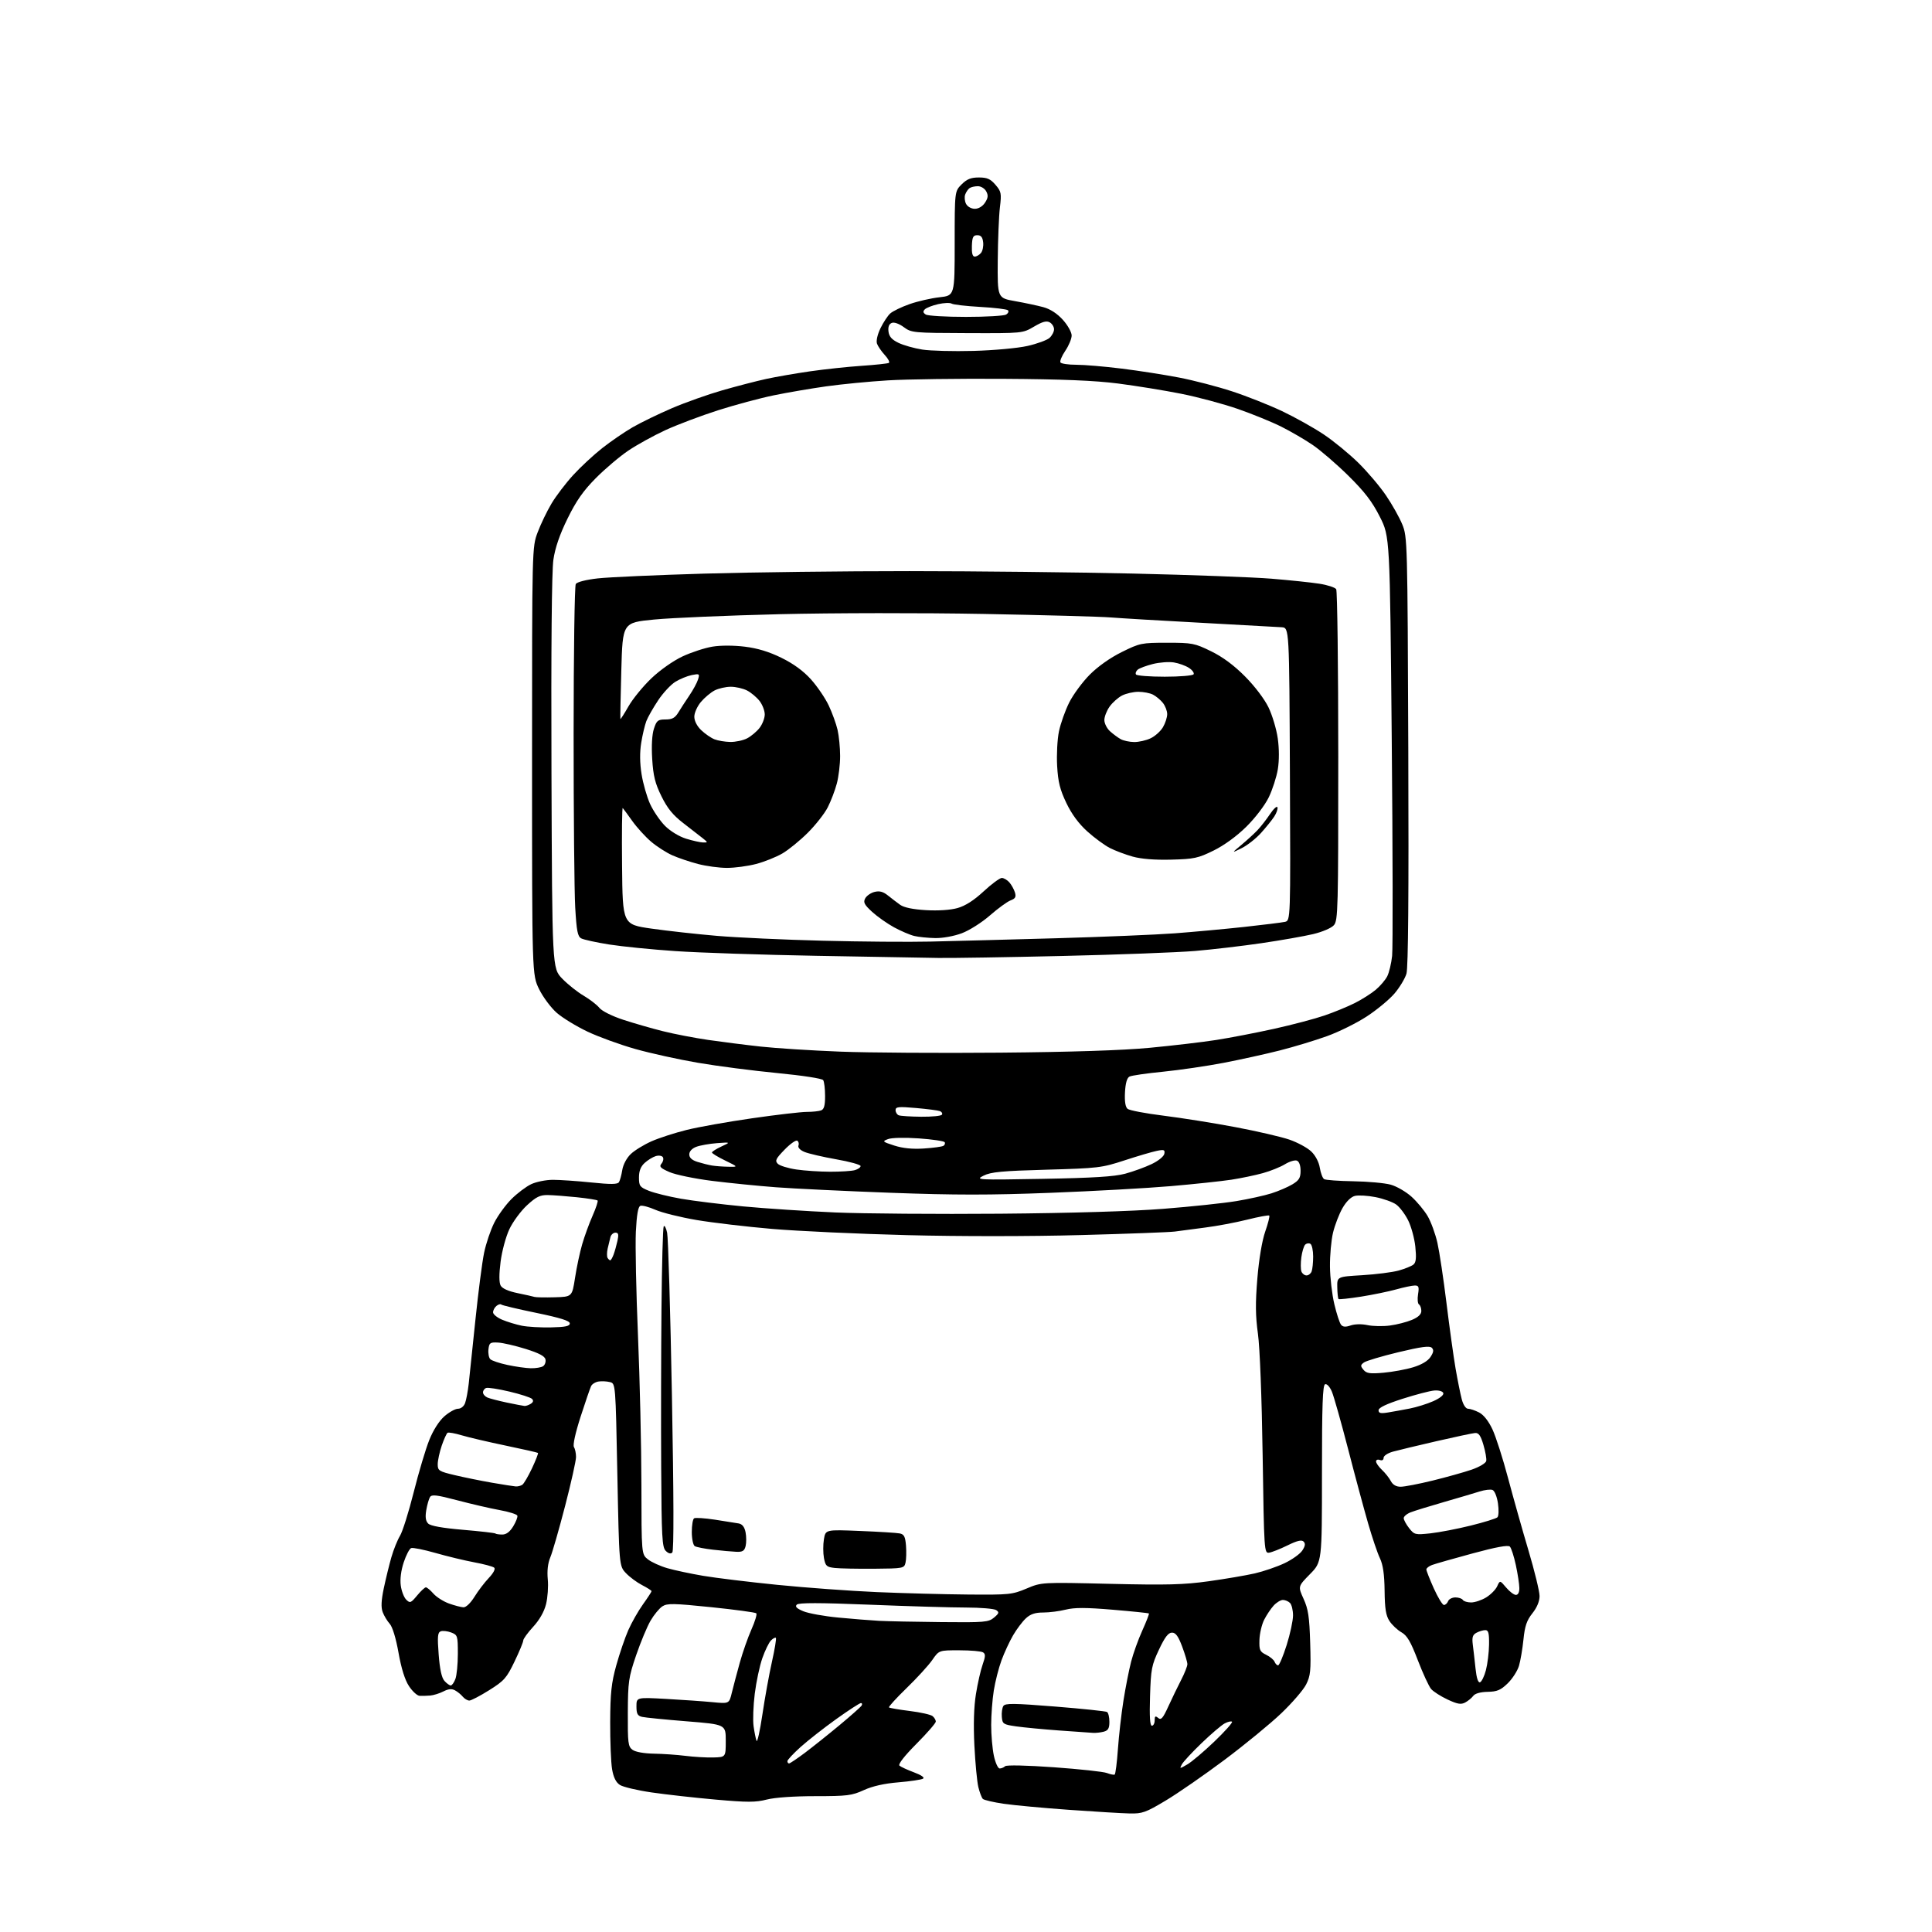 <?xml version="1.0" encoding="UTF-8" standalone="no"?>
<svg 
  version="1.1" 
  xmlns="http://www.w3.org/2000/svg" 
  xmlns:xlink="http://www.w3.org/1999/xlink" 
  xmlns:svg="http://www.w3.org/2000/svg"
  xmlns:rdf="http://www.w3.org/1999/02/22-rdf-syntax-ns#"
  xmlns:cc="http://creativecommons.org/ns#"
  xmlns:dc="http://purl.org/dc/elements/1.1/"
  viewBox="0 0 768 768"
  width="768"
  height="768"
>
<style>svg {background-color: white; }</style>"
<path stroke="none" fill="black" fill-rule="evenodd" d="M449.06,720.88C446.00,720.81 435.18,720.16 425.00,719.44C414.82,718.71 403.13,717.63 399.02,717.03C394.91,716.43 391.16,715.56 390.69,715.09C390.23,714.63 389.42,712.50 388.90,710.37C388.39,708.24 387.68,700.79 387.33,693.82C386.92,685.52 387.13,678.47 387.95,673.42C388.63,669.18 389.83,663.89 390.62,661.67C391.76,658.44 391.79,657.48 390.77,656.84C390.07,656.39 385.85,656.02 381.39,656.02C373.27,656.00 373.27,656.00 370.58,659.89C369.10,662.02 364.52,667.04 360.41,671.02C356.30,675.01 353.14,678.47 353.39,678.72C353.64,678.97 357.35,679.61 361.63,680.14C365.92,680.67 370.01,681.59 370.71,682.18C371.42,682.76 372.00,683.74 372.00,684.35C372.00,684.96 368.53,688.95 364.29,693.21C359.55,697.98 356.94,701.31 357.54,701.86C358.07,702.34 360.66,703.54 363.31,704.53C366.24,705.62 367.65,706.60 366.92,707.05C366.26,707.45 361.87,708.11 357.16,708.50C351.49,708.97 346.82,710.02 343.36,711.61C338.63,713.77 336.77,714.00 324.11,714.00C315.62,714.00 308.01,714.53 304.80,715.35C300.36,716.49 297.07,716.49 284.50,715.37C276.25,714.64 264.82,713.36 259.09,712.53C253.36,711.70 247.65,710.35 246.40,709.53C244.84,708.51 243.87,706.54 243.31,703.27C242.87,700.65 242.53,692.20 242.56,684.50C242.61,672.98 243.04,668.99 244.98,662.00C246.28,657.33 248.43,651.02 249.76,648.00C251.10,644.98 253.72,640.36 255.59,637.75C257.47,635.13 259.00,632.78 259.00,632.52C259.00,632.26 257.31,631.17 255.25,630.11C253.19,629.05 250.29,626.90 248.82,625.34C246.13,622.50 246.13,622.50 245.41,586.23C244.70,549.96 244.70,549.96 242.45,549.40C241.21,549.09 239.19,548.98 237.95,549.17C236.72,549.35 235.37,550.17 234.97,551.00C234.57,551.83 232.68,557.32 230.78,563.21C228.72,569.61 227.66,574.43 228.15,575.21C228.60,575.92 228.98,577.70 228.98,579.17C228.99,580.63 227.03,589.41 224.63,598.67C222.23,607.93 219.59,617.10 218.76,619.06C217.78,621.39 217.43,624.42 217.75,627.79C218.03,630.63 217.71,635.08 217.06,637.69C216.30,640.71 214.44,643.97 211.93,646.69C209.77,649.04 208.00,651.48 208.00,652.12C208.00,652.76 206.44,656.54 204.52,660.52C201.38,667.05 200.41,668.15 194.47,671.87C190.85,674.14 187.29,676.00 186.56,676.00C185.84,676.00 184.66,675.30 183.95,674.45C183.25,673.59 181.84,672.45 180.84,671.92C179.57,671.23 178.19,671.37 176.26,672.37C174.74,673.15 172.38,673.89 171.00,674.01C169.62,674.12 167.72,674.17 166.76,674.11C165.81,674.05 163.92,672.31 162.57,670.25C160.95,667.80 159.52,663.21 158.42,657.00C157.40,651.24 156.02,646.71 154.93,645.50C153.94,644.40 152.68,642.31 152.13,640.86C151.42,638.98 151.54,636.24 152.56,631.38C153.35,627.62 154.71,622.06 155.58,619.02C156.46,615.98 158.00,612.15 159.01,610.50C160.02,608.85 162.47,601.06 164.45,593.19C166.43,585.32 169.21,575.99 170.63,572.46C172.21,568.51 174.53,564.87 176.63,563.02C178.52,561.36 180.97,560.00 182.06,560.00C183.21,560.00 184.40,559.05 184.88,557.75C185.34,556.51 185.99,553.02 186.33,550.00C186.67,546.98 187.87,535.55 188.99,524.60C190.12,513.66 191.67,501.68 192.44,497.98C193.21,494.28 195.03,488.90 196.48,486.04C197.93,483.17 201.01,478.94 203.31,476.64C205.62,474.34 209.14,471.68 211.15,470.73C213.16,469.78 217.05,469.00 219.80,469.00C222.54,469.00 229.41,469.47 235.05,470.05C242.88,470.86 245.49,470.82 246.05,469.92C246.46,469.26 247.05,467.08 247.37,465.07C247.71,462.94 249.11,460.31 250.73,458.76C252.25,457.30 255.97,455.02 259.00,453.68C262.02,452.34 268.32,450.31 273.00,449.15C277.68,447.99 289.38,445.91 299.00,444.53C308.62,443.14 318.38,442.01 320.67,442.00C322.96,442.00 325.55,441.73 326.42,441.39C327.58,440.95 328.00,439.42 327.98,435.64C327.98,432.81 327.64,429.99 327.23,429.37C326.81,428.73 319.04,427.53 309.00,426.56C299.38,425.63 285.20,423.80 277.50,422.48C269.80,421.17 258.55,418.69 252.51,416.98C246.46,415.27 237.91,412.16 233.51,410.07C229.10,407.97 223.61,404.62 221.31,402.61C219.01,400.59 215.86,396.37 214.31,393.22C211.50,387.50 211.50,387.50 211.50,302.50C211.50,217.50 211.50,217.50 213.74,211.57C214.97,208.31 217.44,203.17 219.24,200.16C221.03,197.15 224.91,192.06 227.86,188.84C230.80,185.63 235.98,180.82 239.36,178.16C242.74,175.49 248.20,171.75 251.50,169.84C254.80,167.94 261.84,164.52 267.14,162.25C272.44,159.98 281.44,156.79 287.14,155.15C292.84,153.52 300.65,151.49 304.50,150.65C308.35,149.81 316.23,148.44 322.00,147.61C327.77,146.78 337.00,145.79 342.50,145.42C348.00,145.05 352.87,144.52 353.33,144.26C353.79,144.00 353.07,142.59 351.73,141.14C350.39,139.69 348.99,137.65 348.62,136.61C348.23,135.50 348.80,132.97 350.00,130.49C351.13,128.17 352.87,125.52 353.88,124.61C354.89,123.70 358.35,122.02 361.57,120.89C364.79,119.76 370.14,118.53 373.46,118.17C379.50,117.50 379.50,117.50 379.50,96.77C379.50,76.05 379.50,76.05 382.25,73.30C384.36,71.19 385.96,70.55 389.11,70.55C392.40,70.55 393.71,71.12 395.71,73.45C398.01,76.13 398.16,76.85 397.48,82.43C397.08,85.77 396.69,95.24 396.62,103.49C396.50,118.47 396.50,118.47 403.50,119.71C407.35,120.39 412.41,121.47 414.75,122.10C417.50,122.85 420.24,124.63 422.50,127.13C424.43,129.26 426.00,132.07 426.00,133.36C426.00,134.66 424.87,137.39 423.48,139.43C422.10,141.47 421.23,143.56 421.54,144.07C421.86,144.58 424.69,145.00 427.84,145.00C430.99,145.00 439.08,145.68 445.82,146.52C452.57,147.35 462.85,148.96 468.67,150.08C474.49,151.20 483.99,153.67 489.78,155.57C495.57,157.46 504.51,161.01 509.65,163.44C514.79,165.88 522.24,170.04 526.19,172.69C530.15,175.33 536.36,180.43 539.99,184.00C543.62,187.57 548.56,193.40 550.96,196.95C553.37,200.49 556.28,205.67 557.42,208.45C559.46,213.41 559.51,215.08 559.82,298.50C560.03,355.65 559.79,384.66 559.09,387.05C558.51,389.00 556.36,392.56 554.31,394.96C552.25,397.36 547.31,401.45 543.32,404.05C539.34,406.66 532.23,410.18 527.52,411.88C522.82,413.58 514.37,416.14 508.74,417.57C503.11,419.00 493.03,421.22 486.34,422.51C479.66,423.79 468.86,425.37 462.34,426.02C455.83,426.66 449.82,427.53 449.00,427.95C448.00,428.45 447.40,430.55 447.20,434.19C447.01,437.85 447.35,440.05 448.24,440.79C448.97,441.39 455.41,442.62 462.54,443.50C469.67,444.39 482.51,446.43 491.07,448.05C499.63,449.66 509.29,451.90 512.53,453.01C515.78,454.13 519.70,456.25 521.24,457.73C522.93,459.35 524.28,461.93 524.65,464.23C524.99,466.33 525.76,468.35 526.36,468.72C526.96,469.10 532.19,469.48 537.98,469.57C543.77,469.66 550.44,470.27 552.81,470.92C555.18,471.57 558.91,473.73 561.11,475.72C563.31,477.71 566.19,481.18 567.52,483.44C568.84,485.70 570.58,490.46 571.39,494.02C572.19,497.59 573.82,508.38 575.00,518.00C576.18,527.62 577.81,539.33 578.61,544.00C579.42,548.67 580.53,554.19 581.08,556.25C581.67,558.49 582.69,560.00 583.59,560.00C584.42,560.00 586.39,560.67 587.97,561.48C589.78,562.42 591.74,564.91 593.29,568.23C594.64,571.13 597.42,579.80 599.46,587.50C601.51,595.20 605.16,608.17 607.59,616.33C610.02,624.49 612.00,632.64 612.00,634.44C612.00,636.55 610.97,639.02 609.14,641.32C606.90,644.14 606.14,646.38 605.60,651.71C605.22,655.44 604.42,660.16 603.82,662.19C603.21,664.22 601.19,667.36 599.33,669.16C596.55,671.86 595.12,672.46 591.35,672.53C588.47,672.59 586.33,673.19 585.63,674.15C585.01,674.99 583.57,676.17 582.42,676.78C580.76,677.66 579.36,677.42 575.42,675.58C572.72,674.32 569.77,672.43 568.88,671.39C568.00,670.35 565.63,665.23 563.62,660.00C560.76,652.54 559.35,650.14 557.07,648.85C555.48,647.94 553.35,645.93 552.34,644.39C550.92,642.23 550.48,639.50 550.40,632.36C550.32,625.82 549.78,622.05 548.54,619.43C547.57,617.41 545.47,611.19 543.86,605.62C542.25,600.06 538.66,586.75 535.90,576.05C533.13,565.36 530.23,555.08 529.45,553.22C528.65,551.30 527.48,550.01 526.76,550.25C525.78,550.58 525.50,558.38 525.50,585.79C525.50,620.91 525.50,620.91 520.72,625.76C515.95,630.62 515.95,630.62 518.19,635.56C520.05,639.64 520.51,642.70 520.82,653.10C521.15,664.20 520.95,666.17 519.19,669.63C518.09,671.79 513.66,676.93 509.34,681.05C505.03,685.17 494.90,693.48 486.84,699.52C478.77,705.56 468.22,712.86 463.39,715.75C455.45,720.50 454.08,720.99 449.06,720.88zM443.10,705.42C443.43,705.22 444.01,700.67 444.39,695.29C444.77,689.92 445.76,681.24 446.59,676.01C447.42,670.78 448.79,663.83 449.63,660.56C450.47,657.29 452.47,651.71 454.09,648.15C455.70,644.59 456.88,641.55 456.71,641.38C456.54,641.21 450.06,640.54 442.31,639.89C431.67,638.99 427.11,638.99 423.67,639.85C421.16,640.48 417.13,641.00 414.70,641.00C411.48,641.00 409.62,641.62 407.80,643.31C406.43,644.58 404.14,647.62 402.72,650.06C401.30,652.50 399.22,656.98 398.11,660.00C397.00,663.02 395.62,668.42 395.05,672.00C394.48,675.58 394.01,681.74 394.01,685.70C394.00,689.66 394.49,695.17 395.08,697.95C395.68,700.73 396.71,703.00 397.38,703.00C398.05,703.00 399.03,702.60 399.55,702.10C400.11,701.57 408.07,701.74 419.00,702.52C429.18,703.25 438.62,704.27 440.00,704.80C441.38,705.33 442.77,705.61 443.10,705.42zM472.01,701.36C473.77,700.34 478.61,696.24 482.77,692.25C486.93,688.26 490.07,684.74 489.75,684.42C489.43,684.10 488.12,684.40 486.84,685.08C485.55,685.76 481.42,689.29 477.66,692.91C473.89,696.53 470.36,700.34 469.81,701.36C468.83,703.18 468.89,703.18 472.01,701.36zM313.66,701.00C314.02,701.00 316.83,699.11 319.91,696.81C322.98,694.50 329.19,689.55 333.69,685.81C338.20,682.06 342.16,678.55 342.50,678.00C342.84,677.45 342.71,677.00 342.21,677.00C341.72,677.00 337.30,679.87 332.41,683.37C327.51,686.88 321.14,691.87 318.25,694.46C315.36,697.06 313.00,699.59 313.00,700.09C313.00,700.59 313.30,701.00 313.66,701.00zM283.50,698.62C288.50,698.50 288.50,698.50 288.50,692.00C288.50,685.50 288.50,685.50 273.00,684.25C264.48,683.57 256.49,682.77 255.25,682.49C253.43,682.06 253.00,681.27 253.00,678.33C253.00,674.69 253.00,674.69 264.75,675.34C271.21,675.70 279.50,676.28 283.17,676.63C289.85,677.28 289.85,677.28 290.91,672.89C291.50,670.47 292.92,665.12 294.06,661.00C295.20,656.88 297.30,650.90 298.71,647.73C300.13,644.56 301.00,641.66 300.64,641.31C300.28,640.95 292.23,639.86 282.74,638.88C267.69,637.34 265.22,637.30 263.30,638.55C262.08,639.34 259.97,641.90 258.61,644.24C257.24,646.58 254.66,652.77 252.87,658.00C249.88,666.78 249.63,668.51 249.57,680.83C249.51,692.91 249.68,694.29 251.44,695.58C252.60,696.43 256.01,697.04 259.94,697.11C263.55,697.17 269.20,697.56 272.50,697.98C275.80,698.40 280.75,698.69 283.50,698.62zM303.07,681.50C304.05,674.90 305.76,665.46 306.87,660.52C307.98,655.59 308.67,651.34 308.42,651.08C308.16,650.83 307.29,651.28 306.48,652.10C305.66,652.91 304.12,656.07 303.05,659.12C301.97,662.18 300.62,668.55 300.03,673.28C299.44,678.01 299.23,683.82 299.56,686.19C299.89,688.56 300.42,691.17 300.73,692.00C301.04,692.83 302.09,688.10 303.07,681.50zM434.50,688.84C433.40,688.77 427.32,688.34 421.00,687.89C414.68,687.43 407.02,686.70 404.00,686.27C398.82,685.53 398.48,685.31 398.24,682.49C398.10,680.85 398.37,678.89 398.86,678.15C399.59,677.03 402.96,677.06 419.43,678.38C430.26,679.25 439.54,680.22 440.06,680.54C440.58,680.86 441.00,682.61 441.00,684.44C441.00,687.04 440.51,687.90 438.75,688.37C437.51,688.70 435.60,688.91 434.50,688.84zM457.89,686.00C458.50,686.00 459.00,685.04 459.00,683.88C459.00,682.17 459.27,681.98 460.41,682.92C461.55,683.88 462.29,683.03 464.45,678.29C465.91,675.11 468.20,670.36 469.55,667.75C470.90,665.14 472.00,662.34 472.00,661.54C472.00,660.73 471.07,657.58 469.93,654.54C468.37,650.38 467.36,649.00 465.88,649.00C464.41,649.00 463.06,650.76 460.71,655.75C457.80,661.91 457.49,663.53 457.16,674.25C456.90,682.39 457.13,686.00 457.89,686.00zM179.18,670.00C179.66,670.00 180.49,668.85 181.02,667.43C181.56,666.02 182.00,661.51 182.00,657.41C182.00,650.24 181.89,649.91 179.33,648.93C177.86,648.38 175.99,648.17 175.18,648.48C173.97,648.95 173.83,650.57 174.38,657.72C174.83,663.58 175.57,666.97 176.68,668.19C177.57,669.19 178.70,670.00 179.18,670.00zM588.33,668.73C588.97,668.52 590.03,666.36 590.67,663.93C591.31,661.49 591.88,656.91 591.92,653.75C591.98,649.16 591.68,648.00 590.43,648.00C589.57,648.00 588.00,648.47 586.93,649.04C585.39,649.86 585.09,650.84 585.46,653.79C585.73,655.83 586.21,660.11 586.55,663.31C586.95,667.08 587.57,668.98 588.33,668.73zM508.06,662.00C508.53,662.00 510.06,658.38 511.46,653.95C512.86,649.52 514.00,644.21 514.00,642.15C514.00,640.09 513.46,637.86 512.80,637.20C512.14,636.54 510.87,636.00 509.97,636.00C509.08,636.00 507.42,637.01 506.29,638.25C505.16,639.49 503.46,642.03 502.52,643.89C501.57,645.76 500.73,649.34 500.65,651.86C500.52,655.94 500.80,656.57 503.31,657.80C504.86,658.55 506.37,659.81 506.67,660.59C506.97,661.36 507.60,662.00 508.06,662.00zM374.14,644.81C391.41,644.99 392.95,644.85 395.14,643.02C397.15,641.33 397.28,640.89 396.00,640.04C395.18,639.48 389.77,639.03 384.00,639.02C378.23,639.02 360.97,638.51 345.66,637.89C325.58,637.09 317.52,637.08 316.74,637.86C315.95,638.65 316.67,639.38 319.34,640.50C321.37,641.34 327.63,642.48 333.26,643.01C338.89,643.55 346.20,644.13 349.50,644.31C352.80,644.48 363.89,644.71 374.14,644.81zM184.24,638.93C185.25,638.97 187.08,637.22 188.61,634.75C190.05,632.41 192.62,629.04 194.32,627.25C196.16,625.30 197.02,623.66 196.45,623.17C195.93,622.71 192.35,621.75 188.50,621.04C184.65,620.32 177.71,618.65 173.08,617.32C168.46,616.00 164.12,615.13 163.44,615.39C162.76,615.64 161.43,618.19 160.49,621.04C159.42,624.26 158.97,627.74 159.31,630.25C159.60,632.46 160.58,635.00 161.48,635.89C162.98,637.37 163.32,637.24 165.81,634.24C167.29,632.45 168.86,630.99 169.30,630.99C169.74,631.00 171.09,632.12 172.30,633.50C173.51,634.87 176.30,636.64 178.50,637.43C180.70,638.21 183.28,638.89 184.24,638.93zM573.99,638.00C574.58,638.00 575.32,637.33 575.64,636.50C575.95,635.67 577.26,635.00 578.55,635.00C579.83,635.00 581.16,635.45 581.50,636.00C581.84,636.55 583.33,637.00 584.81,637.00C586.29,636.99 588.97,636.10 590.77,635.00C592.57,633.90 594.54,631.91 595.15,630.58C596.25,628.15 596.25,628.15 598.72,631.07C600.07,632.68 601.81,634.00 602.59,634.00C603.47,634.00 603.99,632.97 603.96,631.25C603.95,629.74 603.32,625.64 602.57,622.15C601.82,618.66 600.75,615.35 600.19,614.79C599.50,614.10 594.73,614.97 585.33,617.52C577.73,619.58 570.49,621.64 569.25,622.11C568.01,622.57 567.00,623.37 567.00,623.88C567.00,624.39 568.33,627.78 569.96,631.41C571.59,635.03 573.40,638.00 573.99,638.00zM384.78,633.85C401.18,633.99 402.36,633.87 408.06,631.48C414.05,628.95 414.05,628.95 441.28,629.60C463.88,630.13 470.54,629.96 480.50,628.57C487.10,627.65 495.34,626.24 498.81,625.45C502.28,624.65 507.59,622.83 510.60,621.41C513.61,619.99 516.80,617.71 517.68,616.36C518.85,614.58 519.00,613.60 518.20,612.80C517.41,612.01 515.65,612.43 511.80,614.32C508.89,615.75 505.60,617.05 504.50,617.21C502.54,617.49 502.49,616.77 501.92,578.50C501.58,555.60 500.81,535.66 500.05,530.20C499.06,523.06 499.01,517.95 499.82,508.20C500.46,500.50 501.69,493.17 502.94,489.59C504.08,486.33 504.80,483.47 504.55,483.21C504.29,482.96 500.35,483.69 495.79,484.83C491.23,485.97 483.68,487.39 479.00,487.98C474.32,488.58 468.93,489.28 467.00,489.56C465.07,489.83 448.26,490.46 429.63,490.96C409.44,491.51 381.57,491.52 360.63,490.99C341.31,490.50 317.18,489.38 307.00,488.52C296.82,487.65 283.27,486.05 276.87,484.97C270.47,483.88 263.13,482.06 260.55,480.92C257.97,479.78 255.27,479.07 254.55,479.34C253.65,479.69 253.10,482.88 252.76,489.67C252.50,495.08 252.88,513.67 253.61,531.00C254.34,548.33 254.95,574.95 254.97,590.18C255.00,617.85 255.00,617.85 257.57,619.88C258.98,620.99 262.47,622.57 265.32,623.39C268.17,624.21 274.55,625.57 279.50,626.41C284.45,627.25 297.73,628.87 309.00,630.00C320.27,631.13 338.05,632.43 348.50,632.88C358.95,633.33 375.28,633.77 384.78,633.85zM347.46,623.60C340.88,623.65 333.86,623.51 331.85,623.29C328.57,622.93 328.14,622.53 327.53,619.33C327.17,617.37 327.16,614.02 327.52,611.89C328.17,608.02 328.17,608.02 341.84,608.58C349.35,608.88 356.47,609.32 357.65,609.56C359.39,609.91 359.86,610.83 360.15,614.43C360.34,616.87 360.26,619.91 359.96,621.18C359.43,623.44 359.10,623.50 347.46,623.60zM267.25,617.15C266.61,617.79 265.71,617.56 264.64,616.49C263.20,615.06 262.98,611.02 262.83,583.18C262.73,565.76 262.79,537.33 262.95,520.00C263.11,502.68 263.51,488.05 263.83,487.51C264.16,486.96 264.77,488.08 265.19,490.01C265.62,491.93 266.48,521.10 267.10,554.83C267.84,594.99 267.90,616.50 267.25,617.15zM292.64,616.86C290.91,616.79 286.77,616.41 283.43,616.03C280.09,615.65 276.82,615.01 276.18,614.61C275.53,614.21 275.00,611.69 275.00,609.00C275.00,606.31 275.41,603.86 275.92,603.55C276.43,603.24 280.14,603.48 284.17,604.09C288.20,604.70 292.46,605.38 293.62,605.59C295.06,605.85 295.94,606.97 296.37,609.08C296.71,610.80 296.72,613.28 296.39,614.60C295.90,616.54 295.18,616.97 292.64,616.86zM199.68,610.00C201.26,610.00 202.68,608.93 204.01,606.75C205.10,604.96 205.84,603.05 205.66,602.50C205.48,601.95 202.31,600.95 198.60,600.28C194.90,599.61 187.35,597.86 181.82,596.40C173.58,594.23 171.62,594.00 170.93,595.11C170.47,595.85 169.80,598.20 169.44,600.34C168.98,603.08 169.21,604.63 170.21,605.64C171.15,606.58 175.85,607.42 184.07,608.12C190.91,608.70 196.69,609.37 196.92,609.59C197.15,609.82 198.39,610.00 199.68,610.00zM568.60,609.53C572.07,609.15 579.28,607.77 584.64,606.44C589.99,605.12 594.77,603.63 595.26,603.14C595.76,602.64 595.84,600.13 595.45,597.54C595.05,594.87 594.12,592.60 593.29,592.28C592.48,591.97 590.18,592.25 588.16,592.89C586.15,593.53 579.77,595.42 574.00,597.08C568.23,598.74 562.26,600.58 560.75,601.17C559.24,601.76 558.00,602.80 558.00,603.49C558.00,604.17 558.97,605.96 560.15,607.47C562.21,610.09 562.57,610.17 568.60,609.53zM205.00,590.88C205.82,590.93 207.00,590.64 207.62,590.23C208.23,589.83 209.96,586.88 211.47,583.69C212.97,580.49 214.05,577.73 213.85,577.56C213.66,577.39 207.85,576.07 200.94,574.63C194.03,573.19 186.19,571.36 183.51,570.55C180.84,569.75 178.33,569.30 177.92,569.55C177.52,569.80 176.47,572.11 175.59,574.68C174.72,577.25 174.00,580.58 174.00,582.07C174.00,584.60 174.47,584.90 180.75,586.39C184.46,587.27 191.10,588.62 195.50,589.39C199.90,590.15 204.18,590.82 205.00,590.88zM556.79,591.00C558.28,591.00 564.00,589.90 569.50,588.55C575.00,587.20 581.98,585.25 585.00,584.21C588.10,583.14 590.63,581.63 590.81,580.74C590.97,579.88 590.47,577.00 589.68,574.34C588.60,570.66 587.80,569.53 586.38,569.64C585.35,569.72 578.42,571.19 571.00,572.90C563.58,574.61 555.81,576.47 553.75,577.04C551.65,577.62 550.00,578.71 550.00,579.51C550.00,580.37 549.40,580.71 548.50,580.36C547.67,580.05 547.00,580.31 547.00,580.94C547.00,581.58 548.06,583.09 549.35,584.30C550.64,585.51 552.23,587.51 552.88,588.75C553.67,590.24 554.99,591.00 556.79,591.00zM551.75,561.48C553.81,561.14 557.71,560.44 560.41,559.91C563.11,559.38 567.31,558.07 569.75,556.99C572.37,555.83 574.00,554.52 573.73,553.77C573.47,553.03 571.97,552.61 570.14,552.75C568.41,552.89 562.73,554.38 557.50,556.05C551.08,558.11 548.00,559.58 548.00,560.59C548.00,561.77 548.81,561.96 551.75,561.48zM208.50,558.89C209.05,558.93 210.17,558.55 210.99,558.03C212.00,557.39 212.15,556.75 211.47,556.07C210.92,555.52 206.87,554.21 202.48,553.17C198.09,552.13 193.94,551.49 193.25,551.75C192.56,552.00 192.00,552.79 192.00,553.50C192.00,554.21 192.79,555.12 193.75,555.54C194.71,555.95 198.20,556.85 201.50,557.55C204.80,558.24 207.95,558.84 208.50,558.89zM549.98,545.68C553.56,545.36 558.86,544.39 561.75,543.51C565.11,542.49 567.60,541.02 568.65,539.41C569.89,537.53 570.01,536.61 569.16,535.76C568.30,534.90 564.98,535.34 555.90,537.52C549.24,539.12 543.07,540.96 542.18,541.61C540.78,542.64 540.76,543.00 542.01,544.52C543.21,545.96 544.55,546.16 549.98,545.68zM211.00,543.90C212.93,543.94 215.11,543.58 215.85,543.11C216.59,542.64 217.04,541.43 216.84,540.42C216.59,539.11 214.34,537.91 208.99,536.23C204.87,534.94 199.93,533.80 198.00,533.69C194.83,533.52 194.47,533.77 194.17,536.37C193.99,537.95 194.32,539.72 194.90,540.30C195.48,540.88 198.55,541.91 201.73,542.59C204.90,543.27 209.07,543.86 211.00,543.90zM219.00,527.66C224.76,527.54 226.50,527.17 226.50,526.07C226.50,525.04 222.76,523.87 213.15,521.88C205.80,520.37 199.54,518.88 199.24,518.57C198.93,518.27 198.08,518.52 197.34,519.13C196.60,519.74 196.00,520.89 196.00,521.67C196.00,522.46 197.65,523.79 199.66,524.63C201.67,525.47 205.16,526.53 207.41,526.99C209.66,527.45 214.88,527.75 219.00,527.66zM536.90,526.89C538.53,526.32 541.29,526.26 543.59,526.75C545.74,527.21 549.75,527.29 552.50,526.92C555.25,526.56 559.19,525.55 561.25,524.68C563.80,523.61 565.00,522.46 565.00,521.11C565.00,520.01 564.58,518.86 564.07,518.54C563.55,518.22 563.39,516.40 563.70,514.48C564.17,511.54 563.97,511.00 562.38,511.01C561.35,511.02 558.02,511.72 555.00,512.56C551.98,513.40 545.67,514.70 541.00,515.44C536.33,516.17 532.31,516.60 532.09,516.39C531.86,516.18 531.63,514.09 531.59,511.75C531.50,507.50 531.50,507.50 541.50,506.91C547.00,506.58 553.52,505.75 556.00,505.06C558.48,504.37 561.12,503.30 561.87,502.68C562.89,501.84 563.08,500.03 562.61,495.54C562.26,492.23 560.97,487.51 559.74,485.06C558.51,482.61 556.38,479.80 555.00,478.81C553.62,477.82 549.94,476.50 546.82,475.88C543.69,475.26 539.99,475.04 538.60,475.39C537.03,475.78 535.15,477.63 533.65,480.26C532.32,482.59 530.63,486.98 529.90,490.00C529.18,493.02 528.63,499.10 528.68,503.50C528.73,507.90 529.51,514.62 530.42,518.43C531.32,522.24 532.52,525.92 533.09,526.61C533.84,527.51 534.89,527.58 536.90,526.89zM220.46,515.69C227.42,515.50 227.42,515.50 228.59,507.92C229.23,503.75 230.51,497.74 231.44,494.57C232.36,491.40 234.22,486.30 235.57,483.25C236.92,480.19 237.81,477.48 237.55,477.22C237.29,476.96 233.57,476.37 229.29,475.92C225.00,475.48 219.80,475.08 217.73,475.05C214.66,475.01 213.12,475.77 209.50,479.11C207.05,481.37 203.90,485.63 202.50,488.59C201.08,491.59 199.53,497.34 198.99,501.58C198.36,506.53 198.37,509.82 199.01,511.02C199.64,512.20 202.05,513.28 205.75,514.04C208.91,514.69 211.95,515.37 212.50,515.55C213.05,515.73 216.63,515.80 220.46,515.69zM519.36,507.00C520.15,507.00 521.06,506.29 521.39,505.42C521.73,504.55 522.00,501.87 522.00,499.48C522.00,497.08 521.51,494.82 520.91,494.45C520.31,494.08 519.38,494.22 518.83,494.77C518.29,495.31 517.60,497.59 517.30,499.83C517.00,502.07 517.02,504.60 517.34,505.45C517.67,506.30 518.58,507.00 519.36,507.00zM242.58,501.00C242.84,501.00 243.43,499.99 243.90,498.75C244.36,497.51 245.06,495.04 245.45,493.25C246.01,490.70 245.83,490.00 244.65,490.00C243.82,490.00 242.92,490.79 242.66,491.75C242.40,492.71 241.91,494.76 241.56,496.30C241.22,497.83 241.20,499.52 241.53,500.05C241.85,500.57 242.33,501.00 242.58,501.00zM397.50,482.47C425.71,482.23 449.96,481.51 462.50,480.52C473.50,479.66 486.55,478.27 491.50,477.45C496.45,476.63 502.75,475.23 505.50,474.35C508.25,473.47 511.96,471.87 513.75,470.80C516.41,469.19 517.00,468.21 517.00,465.39C517.00,463.27 516.43,461.72 515.53,461.37C514.71,461.06 512.58,461.71 510.78,462.81C508.97,463.92 505.02,465.51 502.00,466.34C498.98,467.18 493.35,468.35 489.50,468.95C485.65,469.54 474.85,470.69 465.50,471.50C456.15,472.31 434.61,473.51 417.64,474.16C393.67,475.09 379.50,475.09 354.14,474.15C336.19,473.49 315.65,472.50 308.50,471.96C301.35,471.42 289.88,470.27 283.00,469.41C276.12,468.54 268.53,466.97 266.13,465.92C262.49,464.32 261.96,463.76 262.96,462.55C263.63,461.74 263.87,460.60 263.50,460.00C263.13,459.40 261.86,459.21 260.67,459.57C259.47,459.93 257.49,461.16 256.25,462.29C254.69,463.72 254.00,465.49 254.00,468.07C254.00,471.47 254.34,471.92 258.01,473.39C260.22,474.27 265.96,475.68 270.76,476.52C275.57,477.36 286.70,478.73 295.50,479.57C304.30,480.40 320.73,481.48 332.00,481.97C343.27,482.45 372.75,482.67 397.50,482.47zM414.50,468.61C434.54,468.25 442.99,467.72 447.28,466.57C450.46,465.71 455.19,463.99 457.78,462.75C460.45,461.48 462.65,459.70 462.84,458.65C463.14,457.05 462.74,456.89 459.84,457.49C458.00,457.86 452.23,459.56 447.00,461.27C437.94,464.23 436.50,464.40 416.00,464.97C398.31,465.46 393.88,465.88 391.00,467.33C387.60,469.04 388.24,469.08 414.50,468.61zM330.00,465.78C334.12,465.79 338.54,465.51 339.81,465.15C341.08,464.79 342.11,464.06 342.10,463.52C342.09,462.98 337.73,461.77 332.40,460.84C327.08,459.90 321.41,458.58 319.81,457.92C318.07,457.20 317.10,456.18 317.40,455.39C317.68,454.66 317.47,453.79 316.92,453.45C316.37,453.11 314.09,454.72 311.86,457.03C308.37,460.62 307.99,461.42 309.19,462.62C309.96,463.39 313.27,464.41 316.55,464.89C319.82,465.37 325.88,465.77 330.00,465.78zM289.50,463.80C293.50,463.88 293.50,463.88 288.25,461.32C285.36,459.92 283.00,458.48 283.01,458.13C283.01,457.79 284.70,456.72 286.76,455.76C290.50,454.02 290.50,454.02 285.00,454.42C281.98,454.65 278.26,455.31 276.75,455.89C275.05,456.54 274.00,457.70 274.00,458.90C274.00,460.22 275.05,461.17 277.25,461.87C279.04,462.43 281.62,463.08 283.00,463.31C284.38,463.54 287.30,463.76 289.50,463.80zM367.25,456.55C370.96,456.31 374.46,455.83 375.02,455.49C375.58,455.14 375.80,454.49 375.52,454.04C375.24,453.59 370.62,452.91 365.26,452.53C359.62,452.14 354.44,452.25 353.00,452.81C350.62,453.71 350.75,453.84 355.50,455.38C358.87,456.46 362.70,456.85 367.25,456.55zM366.19,443.92C370.42,443.96 374.13,443.60 374.44,443.10C374.74,442.61 374.37,441.97 373.62,441.68C372.87,441.40 368.60,440.84 364.13,440.45C357.16,439.84 356.00,439.96 356.00,441.29C356.00,442.14 356.56,443.06 357.25,443.34C357.94,443.62 361.96,443.88 366.19,443.92zM397.50,418.45C425.80,418.20 446.14,417.54 457.00,416.52C466.07,415.66 478.00,414.26 483.50,413.40C489.00,412.54 499.35,410.54 506.50,408.96C513.65,407.38 522.65,405.00 526.50,403.68C530.35,402.37 535.80,400.12 538.61,398.70C541.42,397.28 545.15,394.91 546.89,393.44C548.64,391.97 550.68,389.58 551.43,388.13C552.18,386.68 553.06,383.02 553.39,380.00C553.71,376.97 553.65,338.23 553.24,293.91C552.50,213.31 552.50,213.31 548.50,205.41C545.45,199.38 542.48,195.51 536.02,189.13C531.35,184.52 524.96,179.01 521.82,176.88C518.68,174.74 513.05,171.47 509.30,169.59C505.56,167.72 497.80,164.56 492.06,162.56C486.32,160.57 476.19,157.85 469.56,156.53C462.93,155.21 451.65,153.38 444.50,152.46C435.16,151.26 422.36,150.74 399.00,150.59C381.12,150.47 360.43,150.75 353.00,151.20C345.57,151.65 334.55,152.72 328.50,153.57C322.45,154.42 313.03,156.03 307.58,157.15C302.12,158.27 292.13,160.96 285.39,163.11C278.65,165.27 269.29,168.80 264.60,170.95C259.91,173.11 253.25,176.78 249.79,179.11C246.33,181.44 240.51,186.37 236.84,190.07C231.83,195.13 229.05,199.11 225.60,206.15C222.47,212.52 220.68,217.73 219.98,222.50C219.32,226.98 219.04,257.47 219.22,307.20C219.50,384.90 219.50,384.90 223.50,389.03C225.70,391.31 229.53,394.35 232.00,395.80C234.47,397.26 237.29,399.43 238.26,400.64C239.28,401.91 243.29,403.91 247.76,405.38C252.02,406.77 259.12,408.82 263.54,409.92C267.96,411.03 276.06,412.59 281.54,413.39C287.02,414.18 296.44,415.38 302.48,416.04C308.52,416.70 322.70,417.60 333.98,418.04C345.27,418.48 373.85,418.66 397.50,418.45zM373.00,380.80C367.77,380.72 345.95,380.33 324.50,379.95C303.05,379.56 277.85,378.72 268.50,378.08C259.15,377.45 247.29,376.26 242.15,375.45C237.01,374.63 232.02,373.54 231.06,373.03C229.62,372.26 229.20,370.10 228.66,360.80C228.30,354.58 228.01,323.40 228.02,291.50C228.03,259.60 228.41,232.89 228.88,232.15C229.39,231.36 232.96,230.44 237.62,229.92C241.95,229.43 261.02,228.58 280.00,228.02C298.98,227.47 335.65,227.02 361.50,227.03C387.35,227.04 427.37,227.47 450.42,228.00C473.48,228.53 498.23,229.45 505.42,230.04C512.62,230.63 521.17,231.52 524.42,232.03C527.68,232.53 530.71,233.52 531.16,234.22C531.60,234.93 531.98,264.81 531.98,300.64C532.00,361.26 531.88,365.92 530.25,367.77C529.26,368.91 525.69,370.44 522.00,371.32C518.42,372.17 509.20,373.79 501.50,374.92C493.80,376.05 481.88,377.45 475.00,378.03C468.12,378.60 444.50,379.50 422.50,380.01C400.50,380.52 378.23,380.88 373.00,380.80zM370.00,374.29C378.52,374.10 400.80,373.50 419.50,372.98C438.20,372.45 459.57,371.56 467.00,371.01C474.43,370.45 486.80,369.31 494.50,368.48C502.20,367.64 509.52,366.73 510.76,366.46C513.02,365.96 513.02,365.96 512.76,307.75C512.50,249.55 512.50,249.55 509.50,249.34C507.85,249.22 493.45,248.43 477.50,247.57C461.55,246.72 445.35,245.75 441.50,245.44C437.65,245.12 414.93,244.50 391.00,244.05C366.65,243.60 330.99,243.64 310.00,244.15C289.38,244.65 266.88,245.61 260.00,246.28C247.50,247.50 247.50,247.50 246.98,266.50C246.69,276.95 246.53,285.64 246.62,285.81C246.71,285.98 248.17,283.70 249.86,280.74C251.55,277.78 255.64,272.79 258.93,269.65C262.40,266.34 267.62,262.67 271.33,260.93C274.85,259.29 280.20,257.54 283.22,257.05C286.48,256.51 291.72,256.52 296.11,257.07C301.17,257.69 305.76,259.09 310.67,261.51C315.43,263.84 319.37,266.73 322.38,270.07C324.87,272.85 328.04,277.50 329.42,280.42C330.80,283.34 332.38,287.70 332.94,290.11C333.50,292.53 333.96,297.20 333.96,300.50C333.97,303.80 333.38,308.75 332.64,311.50C331.91,314.25 330.28,318.50 329.03,320.95C327.78,323.40 324.22,327.94 321.13,331.02C318.03,334.11 313.48,337.82 311.00,339.27C308.52,340.71 303.82,342.59 300.54,343.45C297.26,344.30 292.07,345.00 289.00,345.00C285.93,345.00 280.77,344.31 277.52,343.46C274.28,342.62 269.66,341.06 267.26,340.00C264.86,338.93 261.04,336.48 258.78,334.54C256.52,332.61 253.17,328.93 251.35,326.37C249.53,323.81 247.82,321.49 247.55,321.21C247.27,320.94 247.15,331.24 247.28,344.11C247.50,367.50 247.50,367.50 259.00,369.14C265.32,370.04 277.02,371.34 285.00,372.02C292.98,372.70 311.88,373.57 327.00,373.95C342.12,374.34 361.48,374.49 370.00,374.29zM371.71,372.90C368.85,372.84 365.12,372.47 363.44,372.06C361.75,371.66 358.14,370.11 355.41,368.63C352.68,367.14 348.75,364.37 346.68,362.48C343.57,359.62 343.09,358.70 343.93,357.13C344.49,356.08 346.16,354.92 347.65,354.55C349.62,354.06 351.05,354.44 352.93,355.94C354.34,357.08 356.55,358.76 357.83,359.68C359.36,360.76 362.92,361.50 368.09,361.80C372.93,362.08 377.80,361.76 380.62,360.97C383.73,360.10 387.12,357.93 391.00,354.34C394.17,351.40 397.42,349.00 398.23,349.00C399.03,349.00 400.38,349.79 401.23,350.75C402.07,351.71 403.07,353.51 403.45,354.75C403.99,356.54 403.64,357.19 401.72,357.92C400.39,358.42 396.70,361.11 393.52,363.89C390.31,366.70 385.34,369.85 382.33,370.98C379.20,372.15 374.74,372.96 371.71,372.90zM465.56,341.72C459.03,341.89 453.66,341.46 450.25,340.51C447.36,339.70 443.29,338.17 441.20,337.10C439.11,336.03 435.08,333.08 432.25,330.53C428.82,327.45 426.03,323.66 423.89,319.20C421.35,313.88 420.59,310.84 420.23,304.46C419.98,300.04 420.30,293.86 420.95,290.74C421.60,287.62 423.43,282.46 425.02,279.28C426.61,276.10 430.29,271.11 433.19,268.19C436.44,264.92 441.36,261.45 445.94,259.19C453.11,255.64 453.80,255.50 463.95,255.50C473.91,255.50 474.89,255.69 481.41,258.88C486.03,261.13 490.52,264.46 494.91,268.88C498.75,272.74 502.64,277.87 504.24,281.17C505.75,284.29 507.41,289.84 507.93,293.50C508.51,297.58 508.52,302.33 507.96,305.77C507.45,308.87 505.83,313.90 504.35,316.95C502.81,320.12 498.98,325.13 495.44,328.63C491.61,332.41 486.61,336.05 482.42,338.11C476.25,341.15 474.67,341.49 465.56,341.72zM493.57,337.16C489.50,339.18 489.50,339.18 493.50,335.84C495.70,334.00 498.57,331.38 499.88,330.00C501.18,328.62 503.42,325.76 504.84,323.63C506.26,321.51 507.59,320.28 507.80,320.91C508.02,321.55 507.44,323.21 506.52,324.61C505.60,326.02 503.22,328.96 501.24,331.15C499.26,333.35 495.81,336.05 493.57,337.16zM279.50,334.90C281.44,334.93 281.44,334.88 279.36,333.22C278.18,332.27 274.72,329.58 271.66,327.23C267.50,324.03 265.32,321.36 262.95,316.55C260.41,311.40 259.68,308.45 259.26,301.72C258.93,296.44 259.19,291.97 259.95,289.66C261.02,286.40 261.53,286.00 264.55,286.00C267.19,286.00 268.33,285.38 269.63,283.25C270.54,281.74 272.52,278.70 274.01,276.50C275.51,274.30 277.07,271.42 277.48,270.10C278.19,267.83 278.05,267.74 274.98,268.35C273.19,268.71 270.25,269.92 268.44,271.04C266.63,272.16 263.54,275.49 261.59,278.44C259.63,281.38 257.53,285.08 256.93,286.65C256.33,288.22 255.41,292.08 254.90,295.24C254.28,299.02 254.32,303.29 255.03,307.74C255.62,311.46 257.15,316.79 258.42,319.59C259.70,322.38 262.38,326.31 264.37,328.31C266.49,330.42 270.00,332.55 272.75,333.40C275.36,334.20 278.40,334.88 279.50,334.90zM290.30,294.94C292.39,294.97 295.39,294.33 296.96,293.52C298.54,292.71 300.76,290.85 301.91,289.39C303.06,287.92 304.00,285.50 304.00,284.00C304.00,282.50 303.06,280.08 301.91,278.61C300.76,277.15 298.54,275.29 296.96,274.48C295.39,273.67 292.48,273.00 290.50,273.00C288.52,273.00 285.63,273.66 284.07,274.46C282.51,275.27 280.06,277.33 278.62,279.04C277.18,280.75 276.00,283.38 276.00,284.89C276.00,286.57 277.06,288.64 278.75,290.26C280.26,291.70 282.62,293.33 284.00,293.88C285.38,294.43 288.21,294.90 290.30,294.94zM450.85,294.97C452.69,294.99 455.64,294.32 457.39,293.48C459.15,292.65 461.36,290.67 462.29,289.08C463.23,287.49 463.99,285.14 463.98,283.85C463.97,282.56 463.18,280.54 462.23,279.37C461.28,278.19 459.52,276.73 458.32,276.12C457.11,275.50 454.50,275.00 452.52,275.00C450.53,275.00 447.61,275.67 446.03,276.48C444.45,277.30 442.22,279.28 441.08,280.89C439.94,282.49 439.00,284.90 439.00,286.23C439.00,287.56 440.01,289.57 441.25,290.69C442.49,291.81 444.40,293.22 445.50,293.83C446.60,294.44 449.01,294.95 450.85,294.97zM463.00,269.00C468.99,269.00 474.15,268.57 474.47,268.04C474.80,267.52 473.97,266.37 472.64,265.50C471.30,264.62 468.60,263.65 466.64,263.33C464.67,263.01 460.91,263.29 458.29,263.95C455.67,264.61 452.96,265.62 452.27,266.19C451.59,266.76 451.27,267.63 451.57,268.11C451.87,268.60 457.01,269.00 463.00,269.00zM387.00,139.49C395.08,139.27 404.58,138.40 408.45,137.52C412.27,136.66 416.21,135.21 417.20,134.32C418.19,133.42 419.00,131.88 419.00,130.89C419.00,129.91 418.23,128.67 417.28,128.14C416.01,127.42 414.38,127.86 411.03,129.84C406.50,132.50 406.50,132.50 384.45,132.42C363.03,132.35 362.30,132.28 359.27,130.04C357.44,128.69 355.47,127.99 354.51,128.36C353.41,128.78 352.97,129.90 353.18,131.74C353.42,133.77 354.46,134.97 357.12,136.27C359.11,137.24 363.38,138.45 366.62,138.96C369.85,139.47 379.02,139.71 387.00,139.49zM384.00,125.97C391.98,125.97 399.16,125.55 399.97,125.04C400.78,124.53 401.10,123.76 400.68,123.34C400.26,122.92 395.32,122.32 389.71,122.01C384.09,121.69 378.97,121.11 378.31,120.70C377.66,120.29 375.24,120.38 372.94,120.90C370.64,121.42 368.25,122.35 367.64,122.96C366.81,123.79 366.91,124.33 368.01,125.03C368.83,125.55 376.02,125.97 384.00,125.97zM387.47,102.00C388.18,102.00 389.29,101.35 389.95,100.56C390.61,99.77 391.00,97.86 390.82,96.31C390.59,94.27 389.95,93.50 388.50,93.50C386.84,93.50 386.47,94.22 386.34,97.75C386.23,100.64 386.59,102.00 387.47,102.00zM387.51,83.00C389.00,83.00 390.58,82.04 391.55,80.57C392.79,78.67 392.90,77.67 392.04,76.07C391.42,74.92 389.94,74.01 388.71,74.02C387.50,74.02 386.02,74.36 385.43,74.77C384.84,75.17 384.05,76.32 383.68,77.32C383.31,78.32 383.47,80.01 384.04,81.07C384.63,82.17 386.12,83.00 387.51,83.00z" />

</svg>